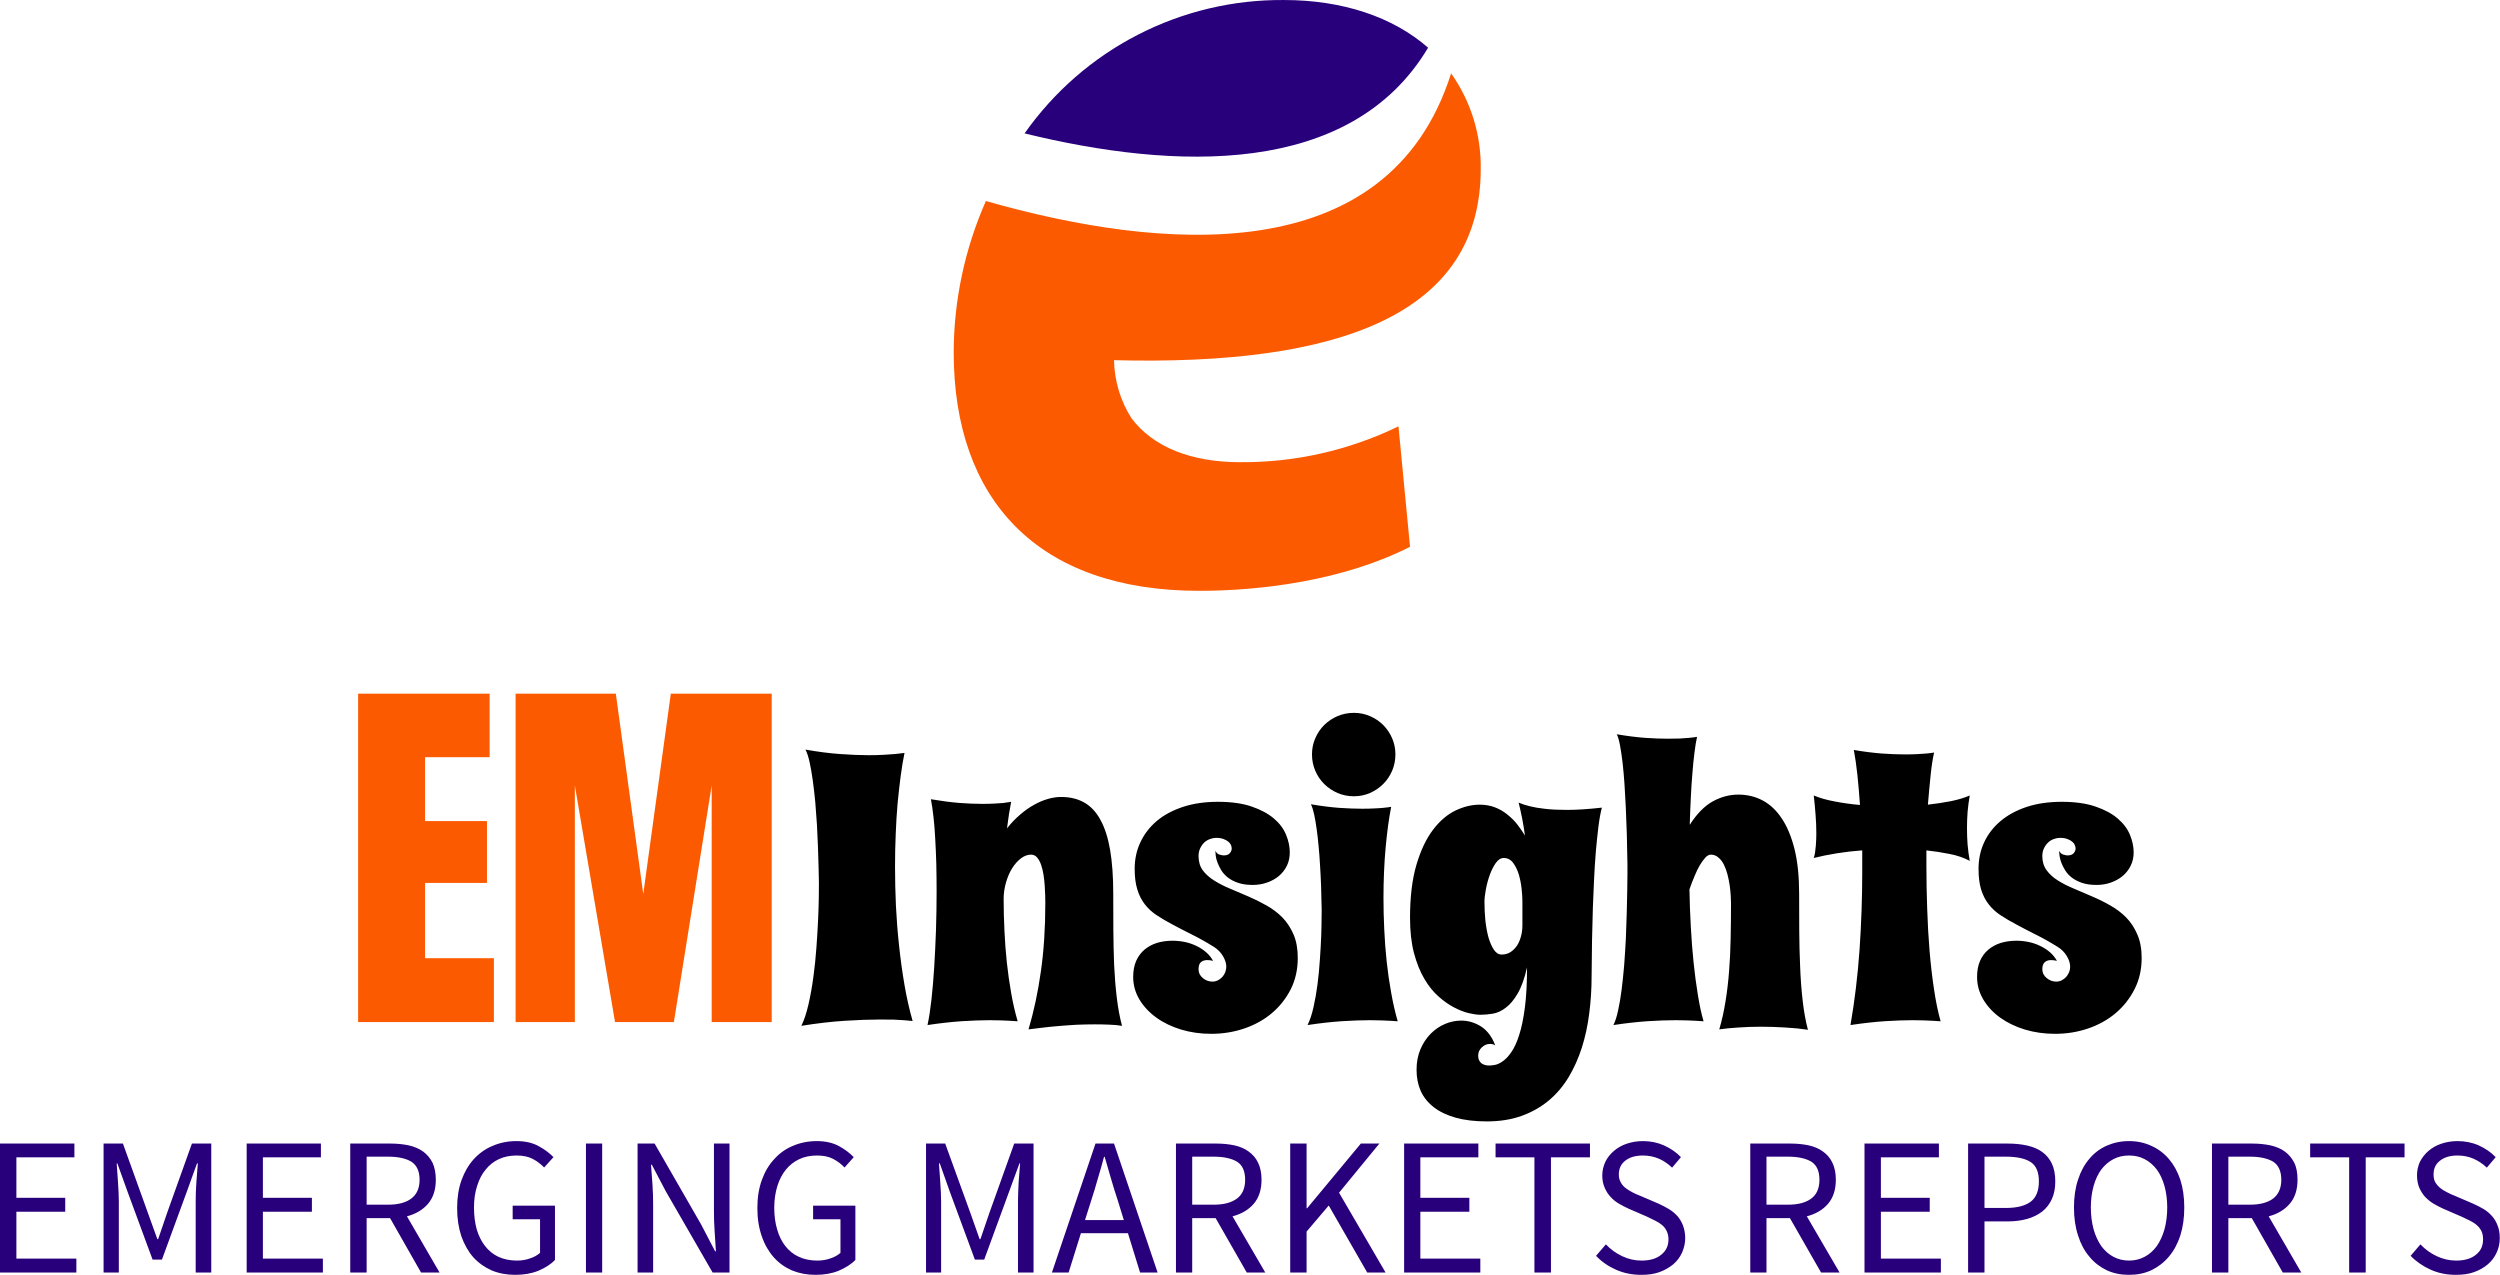<svg width="151" height="77" viewBox="0 0 151 77" fill="none" xmlns="http://www.w3.org/2000/svg">
<g clip-path="url(#clip0_2_254)">
<g clip-path="url(#clip1_2_254)">
<path d="M89.436 10.216C89.47 8.147 88.844 6.12 87.647 4.431C83.842 16.442 70.013 15.124 59.547 12.142C58.276 15.019 57.614 18.128 57.603 21.272C57.603 30.158 62.642 35.686 72.434 35.686C76.215 35.686 81.183 35.054 85.166 33.026L84.468 25.751C81.487 27.201 78.212 27.942 74.897 27.916C71.957 27.916 69.649 27.009 68.337 25.256C67.672 24.208 67.309 22.997 67.287 21.755C80.974 22.107 89.436 18.959 89.436 10.216Z" fill="#FC5A00"/>
<path d="M86.257 2.881C84.14 1.026 81.105 0.001 77.545 0.001C74.478 -0.023 71.45 0.698 68.723 2.101C65.995 3.504 63.649 5.548 61.885 8.057C70.907 10.27 81.57 10.735 86.257 2.881Z" fill="#29007C"/>
</g>
</g>
<path d="M29.831 61.734H21.631V41.899H29.574V45.734H25.674V49.592H29.413V53.331H25.674V57.875H29.831V61.734ZM34.721 61.734H31.142V41.899H37.196L38.853 53.999L40.517 41.899H46.612V61.734H42.986V47.445L40.702 61.734H37.148L34.721 47.445V61.734Z" fill="#FC5A00"/>
<path d="M55.122 61.668C54.963 61.652 54.786 61.636 54.591 61.62C54.416 61.605 54.209 61.593 53.971 61.585C53.728 61.581 53.45 61.579 53.136 61.579C52.528 61.579 51.822 61.605 51.019 61.656C50.212 61.708 49.339 61.809 48.401 61.96C48.568 61.623 48.711 61.193 48.83 60.672C48.95 60.155 49.049 59.601 49.128 59.008C49.208 58.42 49.27 57.822 49.313 57.213C49.357 56.605 49.391 56.037 49.415 55.508C49.438 54.983 49.452 54.53 49.456 54.148C49.46 53.763 49.462 53.498 49.462 53.355C49.462 53.327 49.46 53.212 49.456 53.009C49.452 52.806 49.447 52.542 49.438 52.216C49.431 51.894 49.419 51.524 49.403 51.107C49.387 50.689 49.367 50.256 49.343 49.807C49.315 49.358 49.282 48.902 49.242 48.441C49.198 47.984 49.148 47.553 49.093 47.147C49.037 46.742 48.973 46.374 48.902 46.044C48.83 45.718 48.747 45.461 48.651 45.275C49.407 45.41 50.102 45.499 50.739 45.543C51.375 45.59 51.947 45.614 52.456 45.614C52.798 45.614 53.104 45.606 53.374 45.59C53.645 45.575 53.873 45.559 54.06 45.543C54.279 45.523 54.47 45.501 54.633 45.477C54.545 45.899 54.468 46.366 54.4 46.879C54.333 47.395 54.271 47.944 54.215 48.525C54.164 49.109 54.126 49.721 54.102 50.361C54.074 50.998 54.06 51.653 54.06 52.329C54.06 53.112 54.078 53.908 54.114 54.715C54.154 55.522 54.217 56.325 54.305 57.124C54.388 57.919 54.496 58.7 54.627 59.468C54.758 60.235 54.923 60.968 55.122 61.668ZM67.77 61.96C67.536 61.921 67.279 61.897 67.001 61.889C66.723 61.877 66.435 61.871 66.136 61.871C65.775 61.871 65.407 61.879 65.033 61.895C64.663 61.915 64.302 61.941 63.948 61.972C63.594 62 63.26 62.034 62.946 62.074C62.628 62.109 62.353 62.143 62.123 62.175C62.445 61.086 62.694 59.921 62.868 58.681C63.047 57.44 63.137 56.065 63.137 54.554C63.137 54.438 63.135 54.287 63.131 54.1C63.127 53.914 63.117 53.711 63.101 53.492C63.085 53.273 63.061 53.055 63.029 52.836C62.994 52.614 62.944 52.411 62.88 52.228C62.817 52.049 62.737 51.904 62.642 51.793C62.542 51.677 62.421 51.62 62.278 51.62C62.067 51.62 61.862 51.695 61.664 51.846C61.465 51.997 61.288 52.196 61.133 52.443C60.978 52.693 60.855 52.979 60.763 53.301C60.668 53.623 60.62 53.957 60.62 54.303C60.62 54.927 60.636 55.562 60.668 56.206C60.696 56.846 60.743 57.482 60.811 58.114C60.879 58.746 60.966 59.364 61.073 59.969C61.177 60.573 61.308 61.145 61.467 61.686C61.34 61.682 61.189 61.672 61.014 61.656C60.867 61.648 60.69 61.64 60.483 61.632C60.28 61.624 60.048 61.62 59.785 61.62C59.296 61.62 58.734 61.64 58.098 61.68C57.458 61.724 56.766 61.801 56.022 61.913C56.114 61.491 56.193 60.976 56.261 60.368C56.328 59.76 56.384 59.1 56.428 58.388C56.471 57.673 56.507 56.925 56.535 56.146C56.559 55.371 56.571 54.603 56.571 53.844C56.571 53.279 56.565 52.727 56.553 52.186C56.537 51.645 56.515 51.135 56.487 50.654C56.464 50.172 56.428 49.729 56.38 49.324C56.336 48.918 56.285 48.568 56.225 48.274C56.833 48.377 57.396 48.451 57.913 48.495C58.434 48.535 58.905 48.554 59.326 48.554C59.596 48.554 59.839 48.548 60.054 48.536C60.268 48.525 60.449 48.513 60.596 48.501C60.779 48.477 60.938 48.453 61.073 48.429C61.026 48.664 60.982 48.912 60.942 49.175C60.902 49.437 60.863 49.723 60.823 50.033C61.073 49.715 61.338 49.439 61.616 49.204C61.89 48.966 62.169 48.769 62.451 48.614C62.733 48.455 63.014 48.336 63.292 48.256C63.57 48.177 63.834 48.137 64.085 48.137C64.626 48.137 65.093 48.248 65.486 48.471C65.88 48.694 66.206 49.041 66.464 49.514C66.727 49.988 66.922 50.592 67.049 51.327C67.176 52.063 67.24 52.946 67.24 53.975C67.24 54.683 67.242 55.401 67.246 56.128C67.25 56.86 67.266 57.575 67.293 58.275C67.325 58.971 67.379 59.633 67.454 60.261C67.53 60.889 67.635 61.456 67.77 61.96ZM77.902 51.489C77.902 51.787 77.843 52.057 77.724 52.3C77.604 52.538 77.443 52.743 77.24 52.914C77.038 53.081 76.801 53.212 76.531 53.307C76.257 53.403 75.97 53.45 75.672 53.45C75.326 53.45 75.03 53.409 74.784 53.325C74.541 53.242 74.334 53.134 74.163 53.003C73.996 52.872 73.863 52.725 73.764 52.562C73.668 52.403 73.593 52.248 73.537 52.097C73.478 51.946 73.442 51.806 73.43 51.679C73.414 51.552 73.406 51.455 73.406 51.387C73.474 51.514 73.559 51.592 73.662 51.62C73.77 51.651 73.853 51.667 73.913 51.667C74.084 51.667 74.207 51.622 74.283 51.53C74.358 51.439 74.396 51.345 74.396 51.25C74.396 51.19 74.382 51.123 74.354 51.047C74.322 50.972 74.269 50.902 74.193 50.838C74.118 50.775 74.02 50.721 73.901 50.677C73.782 50.63 73.631 50.606 73.448 50.606C73.336 50.606 73.217 50.63 73.09 50.677C72.963 50.721 72.847 50.789 72.744 50.88C72.645 50.976 72.561 51.093 72.493 51.232C72.426 51.371 72.392 51.53 72.392 51.709C72.392 52.047 72.478 52.333 72.649 52.568C72.823 52.802 73.052 53.007 73.334 53.182C73.613 53.361 73.931 53.524 74.288 53.671C74.646 53.822 75.014 53.979 75.392 54.142C75.766 54.301 76.131 54.482 76.489 54.685C76.847 54.884 77.167 55.124 77.449 55.407C77.728 55.693 77.954 56.037 78.129 56.438C78.3 56.836 78.385 57.309 78.385 57.858C78.385 58.557 78.244 59.187 77.962 59.748C77.676 60.312 77.294 60.795 76.817 61.197C76.34 61.599 75.785 61.907 75.153 62.121C74.521 62.336 73.855 62.443 73.156 62.443C72.519 62.443 71.915 62.358 71.343 62.187C70.77 62.012 70.271 61.772 69.846 61.465C69.416 61.155 69.074 60.79 68.82 60.368C68.57 59.947 68.444 59.493 68.444 59.008C68.444 58.639 68.504 58.317 68.623 58.042C68.746 57.768 68.913 57.541 69.124 57.362C69.339 57.18 69.591 57.042 69.882 56.951C70.172 56.864 70.486 56.82 70.824 56.82C71.07 56.82 71.319 56.846 71.569 56.897C71.816 56.949 72.048 57.029 72.267 57.136C72.486 57.239 72.68 57.367 72.851 57.518C73.026 57.669 73.165 57.842 73.269 58.036C73.209 58.02 73.151 58.009 73.096 58.001C73.04 57.993 72.983 57.989 72.923 57.989C72.756 57.989 72.625 58.032 72.529 58.12C72.438 58.207 72.392 58.349 72.392 58.543C72.392 58.754 72.478 58.931 72.649 59.074C72.823 59.217 73.016 59.289 73.227 59.289C73.346 59.289 73.458 59.263 73.561 59.211C73.668 59.156 73.76 59.086 73.835 59.002C73.911 58.915 73.969 58.818 74.008 58.71C74.048 58.607 74.068 58.5 74.068 58.388C74.068 58.19 74.002 57.979 73.871 57.756C73.74 57.529 73.555 57.341 73.317 57.19C72.843 56.895 72.396 56.645 71.975 56.438C71.553 56.227 71.166 56.027 70.812 55.836C70.458 55.649 70.14 55.462 69.858 55.275C69.575 55.088 69.337 54.868 69.142 54.613C68.947 54.363 68.798 54.067 68.695 53.725C68.587 53.383 68.534 52.967 68.534 52.478C68.534 51.898 68.649 51.363 68.88 50.874C69.11 50.381 69.438 49.954 69.864 49.592C70.293 49.23 70.82 48.946 71.444 48.739C72.068 48.532 72.774 48.429 73.561 48.429C74.368 48.429 75.048 48.525 75.6 48.715C76.149 48.902 76.596 49.143 76.942 49.437C77.284 49.727 77.529 50.053 77.676 50.415C77.827 50.777 77.902 51.135 77.902 51.489ZM84.421 61.686C84.293 61.682 84.142 61.672 83.967 61.656C83.816 61.648 83.639 61.64 83.437 61.632C83.234 61.624 83.001 61.62 82.739 61.62C82.25 61.62 81.687 61.64 81.051 61.68C80.411 61.724 79.719 61.801 78.976 61.913C79.119 61.626 79.238 61.269 79.334 60.839C79.433 60.406 79.515 59.943 79.578 59.45C79.642 58.957 79.689 58.46 79.721 57.959C79.757 57.454 79.783 56.991 79.799 56.569C79.815 56.148 79.823 55.792 79.823 55.502C79.827 55.208 79.829 55.023 79.829 54.947C79.817 53.969 79.783 53.057 79.727 52.21C79.707 51.848 79.68 51.483 79.644 51.113C79.612 50.747 79.572 50.399 79.525 50.069C79.481 49.743 79.431 49.451 79.375 49.193C79.32 48.934 79.254 48.729 79.179 48.578C79.787 48.682 80.35 48.753 80.866 48.793C81.387 48.829 81.858 48.847 82.28 48.847C82.55 48.847 82.793 48.841 83.007 48.829C83.218 48.821 83.399 48.809 83.55 48.793C83.733 48.777 83.892 48.757 84.027 48.733C83.892 49.409 83.781 50.226 83.693 51.184C83.606 52.139 83.562 53.16 83.562 54.25C83.562 54.874 83.578 55.504 83.609 56.14C83.637 56.78 83.685 57.418 83.753 58.054C83.82 58.69 83.91 59.315 84.021 59.927C84.128 60.539 84.261 61.126 84.421 61.686ZM79.244 45.567C79.244 45.221 79.31 44.897 79.441 44.595C79.572 44.288 79.753 44.02 79.984 43.789C80.214 43.563 80.483 43.384 80.789 43.253C81.099 43.122 81.427 43.056 81.773 43.056C82.119 43.056 82.443 43.122 82.745 43.253C83.051 43.384 83.317 43.563 83.544 43.789C83.775 44.02 83.955 44.288 84.087 44.595C84.218 44.897 84.283 45.221 84.283 45.567C84.283 45.913 84.218 46.241 84.087 46.551C83.955 46.857 83.775 47.125 83.544 47.356C83.317 47.582 83.051 47.763 82.745 47.898C82.443 48.03 82.119 48.095 81.773 48.095C81.427 48.095 81.099 48.03 80.789 47.898C80.483 47.763 80.214 47.582 79.984 47.356C79.753 47.125 79.572 46.857 79.441 46.551C79.31 46.241 79.244 45.913 79.244 45.567ZM96.753 48.781C96.67 49.095 96.6 49.481 96.544 49.938C96.489 50.391 96.437 50.886 96.389 51.423C96.346 51.96 96.31 52.518 96.282 53.099C96.258 53.679 96.234 54.246 96.21 54.798C96.167 56.106 96.141 57.494 96.133 58.961C96.133 59.728 96.085 60.477 95.99 61.209C95.898 61.941 95.749 62.63 95.543 63.278C95.336 63.926 95.067 64.525 94.737 65.073C94.403 65.622 94.002 66.091 93.533 66.481C93.064 66.87 92.521 67.177 91.905 67.399C91.289 67.622 90.589 67.733 89.806 67.733C89.078 67.733 88.448 67.657 87.915 67.507C87.382 67.355 86.941 67.143 86.591 66.868C86.241 66.594 85.981 66.268 85.81 65.89C85.643 65.509 85.56 65.085 85.56 64.62C85.56 64.163 85.637 63.749 85.792 63.38C85.951 63.01 86.158 62.696 86.412 62.438C86.671 62.179 86.959 61.982 87.277 61.847C87.595 61.712 87.921 61.644 88.255 61.644C88.68 61.644 89.082 61.764 89.46 62.002C89.834 62.245 90.118 62.624 90.312 63.141C90.225 63.081 90.118 63.052 89.99 63.052C89.816 63.052 89.653 63.121 89.501 63.26C89.354 63.4 89.281 63.567 89.281 63.761C89.281 63.877 89.301 63.972 89.341 64.048C89.38 64.127 89.434 64.191 89.501 64.239C89.569 64.282 89.643 64.314 89.722 64.334C89.802 64.35 89.875 64.358 89.943 64.358C90.026 64.358 90.142 64.346 90.289 64.322C90.436 64.294 90.595 64.221 90.766 64.101C90.941 63.982 91.114 63.797 91.285 63.547C91.46 63.3 91.617 62.958 91.756 62.521C91.899 62.088 92.014 61.535 92.102 60.863C92.189 60.195 92.233 59.384 92.233 58.43C92.082 59.098 91.893 59.625 91.666 60.01C91.444 60.392 91.203 60.678 90.945 60.869C90.69 61.064 90.43 61.183 90.163 61.227C89.897 61.271 89.647 61.292 89.412 61.292C89.233 61.292 89.004 61.261 88.726 61.197C88.448 61.133 88.154 61.02 87.844 60.857C87.529 60.698 87.213 60.477 86.895 60.195C86.573 59.913 86.285 59.555 86.031 59.122C85.776 58.692 85.567 58.174 85.404 57.565C85.246 56.961 85.166 56.249 85.166 55.43C85.166 54.17 85.295 53.103 85.554 52.228C85.812 51.357 86.146 50.654 86.555 50.117C86.965 49.58 87.418 49.193 87.915 48.954C88.412 48.719 88.897 48.602 89.37 48.602C89.708 48.602 90.016 48.656 90.295 48.763C90.573 48.87 90.823 49.016 91.046 49.199C91.273 49.377 91.473 49.578 91.648 49.801C91.819 50.023 91.972 50.246 92.108 50.469C92.064 50.139 92.01 49.809 91.947 49.479C91.883 49.149 91.809 48.815 91.726 48.477C91.913 48.56 92.145 48.636 92.424 48.703C92.662 48.763 92.962 48.813 93.324 48.853C93.686 48.896 94.123 48.918 94.636 48.918C95.236 48.918 95.942 48.873 96.753 48.781ZM91.953 55.895V54.44C91.953 54.23 91.937 53.975 91.905 53.677C91.873 53.383 91.817 53.099 91.738 52.824C91.654 52.55 91.539 52.313 91.392 52.115C91.245 51.92 91.056 51.822 90.825 51.822C90.65 51.822 90.491 51.922 90.348 52.121C90.205 52.323 90.084 52.564 89.984 52.842C89.881 53.124 89.802 53.417 89.746 53.719C89.69 54.021 89.662 54.275 89.662 54.482C89.662 54.844 89.68 55.214 89.716 55.591C89.756 55.965 89.818 56.305 89.901 56.611C89.989 56.913 90.098 57.164 90.229 57.362C90.36 57.557 90.517 57.655 90.7 57.655C90.895 57.655 91.07 57.607 91.225 57.512C91.376 57.416 91.507 57.289 91.618 57.13C91.726 56.967 91.807 56.78 91.863 56.569C91.923 56.359 91.953 56.134 91.953 55.895ZM109.199 62.199C108.793 62.135 108.342 62.09 107.845 62.062C107.348 62.03 106.853 62.014 106.36 62.014C105.883 62.014 105.426 62.03 104.989 62.062C104.547 62.09 104.166 62.127 103.844 62.175C104.003 61.634 104.128 61.074 104.219 60.493C104.315 59.913 104.386 59.311 104.434 58.686C104.486 58.058 104.518 57.402 104.53 56.718C104.545 56.035 104.553 55.313 104.553 54.554C104.553 54.438 104.547 54.287 104.536 54.1C104.524 53.914 104.504 53.711 104.476 53.492C104.444 53.273 104.4 53.055 104.345 52.836C104.289 52.614 104.215 52.411 104.124 52.228C104.037 52.049 103.925 51.904 103.79 51.793C103.659 51.677 103.508 51.62 103.337 51.62C103.226 51.62 103.114 51.679 103.003 51.799C102.896 51.914 102.784 52.067 102.669 52.258C102.558 52.449 102.45 52.671 102.347 52.926C102.24 53.176 102.138 53.441 102.043 53.719C102.055 54.486 102.083 55.243 102.126 55.991C102.166 56.738 102.222 57.456 102.293 58.144C102.365 58.831 102.45 59.478 102.55 60.082C102.645 60.686 102.76 61.221 102.896 61.686C102.768 61.682 102.619 61.672 102.448 61.656C102.297 61.648 102.118 61.64 101.912 61.632C101.705 61.624 101.47 61.62 101.208 61.62C100.719 61.62 100.156 61.64 99.52 61.68C98.884 61.724 98.194 61.801 97.451 61.913C97.558 61.702 97.652 61.412 97.731 61.042C97.815 60.668 97.886 60.247 97.946 59.778C98.005 59.309 98.057 58.81 98.101 58.281C98.141 57.748 98.174 57.215 98.202 56.683C98.226 56.15 98.244 55.633 98.256 55.132C98.268 54.631 98.278 54.18 98.286 53.778C98.294 53.377 98.298 53.037 98.298 52.759C98.298 52.48 98.298 52.3 98.298 52.216C98.282 50.964 98.248 49.799 98.196 48.721C98.172 48.272 98.147 47.819 98.119 47.362C98.087 46.901 98.049 46.471 98.005 46.074C97.958 45.676 97.906 45.326 97.85 45.024C97.795 44.726 97.729 44.501 97.654 44.35C98.262 44.453 98.826 44.525 99.347 44.565C99.864 44.601 100.329 44.618 100.743 44.618C101.013 44.618 101.258 44.614 101.476 44.606C101.695 44.595 101.88 44.581 102.031 44.565C102.21 44.549 102.367 44.529 102.502 44.505C102.442 44.772 102.391 45.088 102.347 45.453C102.299 45.823 102.257 46.237 102.222 46.694C102.182 47.155 102.15 47.648 102.126 48.173C102.098 48.697 102.077 49.246 102.061 49.819C102.49 49.151 102.953 48.68 103.45 48.405C103.947 48.131 104.462 47.994 104.995 47.994C105.527 47.994 106.016 48.111 106.462 48.346C106.911 48.584 107.299 48.95 107.625 49.443C107.951 49.932 108.207 50.552 108.394 51.304C108.577 52.055 108.668 52.946 108.668 53.975C108.668 54.683 108.67 55.414 108.674 56.17C108.678 56.925 108.696 57.665 108.728 58.388C108.756 59.116 108.807 59.806 108.883 60.458C108.958 61.114 109.064 61.694 109.199 62.199ZM118.973 48.047C118.914 48.385 118.87 48.715 118.842 49.037C118.818 49.363 118.806 49.695 118.806 50.033C118.806 50.355 118.818 50.679 118.842 51.005C118.87 51.335 118.914 51.665 118.973 51.995C118.611 51.804 118.204 51.665 117.751 51.578C117.293 51.486 116.828 51.415 116.355 51.363V52.329C116.355 53.18 116.371 54.039 116.403 54.906C116.431 55.776 116.478 56.619 116.546 57.434C116.614 58.249 116.703 59.02 116.814 59.748C116.922 60.48 117.055 61.126 117.214 61.686C117.087 61.682 116.936 61.672 116.761 61.656C116.614 61.648 116.439 61.64 116.236 61.632C116.029 61.624 115.795 61.62 115.532 61.62C115.043 61.62 114.481 61.64 113.845 61.68C113.205 61.724 112.513 61.801 111.769 61.913C112.024 60.45 112.207 58.927 112.318 57.345C112.425 55.762 112.479 54.216 112.479 52.705V51.363C111.966 51.399 111.461 51.457 110.964 51.536C110.463 51.616 109.992 51.711 109.551 51.822C109.579 51.743 109.605 51.636 109.628 51.5C109.648 51.361 109.664 51.222 109.676 51.083C109.688 50.94 109.696 50.801 109.7 50.666C109.704 50.53 109.706 50.417 109.706 50.326C109.706 49.94 109.69 49.56 109.658 49.187C109.63 48.809 109.595 48.429 109.551 48.047C109.909 48.199 110.336 48.32 110.833 48.411C111.33 48.507 111.833 48.576 112.342 48.62C112.298 47.968 112.246 47.364 112.187 46.807C112.127 46.251 112.056 45.748 111.972 45.298C112.58 45.402 113.145 45.473 113.666 45.513C114.183 45.549 114.652 45.567 115.073 45.567C115.343 45.567 115.586 45.561 115.801 45.549C116.015 45.537 116.196 45.525 116.343 45.513C116.526 45.497 116.685 45.477 116.82 45.453C116.737 45.815 116.667 46.264 116.612 46.801C116.556 47.338 116.5 47.938 116.445 48.602C116.942 48.546 117.411 48.475 117.852 48.387C118.289 48.296 118.663 48.183 118.973 48.047ZM128.873 51.489C128.873 51.787 128.811 52.057 128.688 52.3C128.569 52.538 128.408 52.743 128.205 52.914C128.002 53.081 127.765 53.212 127.495 53.307C127.225 53.403 126.938 53.45 126.636 53.45C126.29 53.45 125.996 53.409 125.754 53.325C125.511 53.242 125.304 53.134 125.134 53.003C124.963 52.872 124.829 52.725 124.734 52.562C124.635 52.403 124.557 52.248 124.501 52.097C124.446 51.946 124.41 51.806 124.394 51.679C124.378 51.552 124.37 51.455 124.37 51.387C124.438 51.514 124.525 51.592 124.633 51.62C124.736 51.651 124.817 51.667 124.877 51.667C125.052 51.667 125.177 51.622 125.253 51.53C125.328 51.439 125.366 51.345 125.366 51.25C125.366 51.19 125.35 51.123 125.318 51.047C125.291 50.972 125.239 50.902 125.163 50.838C125.088 50.775 124.99 50.721 124.871 50.677C124.748 50.63 124.597 50.606 124.418 50.606C124.307 50.606 124.185 50.63 124.054 50.677C123.927 50.721 123.814 50.789 123.714 50.88C123.611 50.976 123.525 51.093 123.458 51.232C123.39 51.371 123.356 51.53 123.356 51.709C123.356 52.047 123.444 52.333 123.619 52.568C123.79 52.802 124.016 53.007 124.299 53.182C124.581 53.361 124.901 53.524 125.259 53.671C125.617 53.822 125.982 53.979 126.356 54.142C126.734 54.301 127.1 54.482 127.453 54.685C127.811 54.884 128.131 55.124 128.413 55.407C128.696 55.693 128.922 56.037 129.093 56.438C129.268 56.836 129.356 57.309 129.356 57.858C129.356 58.557 129.213 59.187 128.926 59.748C128.64 60.312 128.258 60.795 127.781 61.197C127.304 61.599 126.75 61.907 126.118 62.121C125.489 62.336 124.825 62.443 124.126 62.443C123.486 62.443 122.879 62.358 122.307 62.187C121.738 62.012 121.239 61.772 120.81 61.465C120.381 61.155 120.041 60.79 119.79 60.368C119.54 59.947 119.415 59.493 119.415 59.008C119.415 58.639 119.474 58.317 119.593 58.042C119.713 57.768 119.88 57.541 120.094 57.362C120.309 57.18 120.562 57.042 120.852 56.951C121.138 56.864 121.452 56.82 121.794 56.82C122.04 56.82 122.287 56.846 122.533 56.897C122.784 56.949 123.016 57.029 123.231 57.136C123.45 57.239 123.647 57.367 123.822 57.518C123.993 57.669 124.132 57.842 124.239 58.036C124.179 58.02 124.12 58.009 124.06 58.001C124.004 57.993 123.947 57.989 123.887 57.989C123.724 57.989 123.595 58.032 123.5 58.12C123.404 58.207 123.356 58.349 123.356 58.543C123.356 58.754 123.444 58.931 123.619 59.074C123.79 59.217 123.981 59.289 124.191 59.289C124.311 59.289 124.424 59.263 124.531 59.211C124.635 59.156 124.724 59.086 124.8 59.002C124.875 58.915 124.935 58.818 124.978 58.71C125.018 58.607 125.038 58.5 125.038 58.388C125.038 58.19 124.973 57.979 124.841 57.756C124.71 57.529 124.523 57.341 124.281 57.19C123.808 56.895 123.36 56.645 122.939 56.438C122.518 56.227 122.132 56.027 121.782 55.836C121.428 55.649 121.11 55.462 120.828 55.275C120.546 55.088 120.307 54.868 120.112 54.613C119.917 54.363 119.766 54.067 119.659 53.725C119.556 53.383 119.504 52.967 119.504 52.478C119.504 51.898 119.617 51.363 119.844 50.874C120.074 50.381 120.404 49.954 120.834 49.592C121.263 49.23 121.788 48.946 122.408 48.739C123.032 48.532 123.74 48.429 124.531 48.429C125.334 48.429 126.012 48.525 126.565 48.715C127.117 48.902 127.565 49.143 127.907 49.437C128.248 49.727 128.495 50.053 128.646 50.415C128.797 50.777 128.873 51.135 128.873 51.489Z" fill="black"/>
<path d="M0 69.071V76.862H4.613V76.02H0.99V73.189H3.94V72.347H0.99V69.902H4.494V69.071H0ZM6.256 69.071V76.862H7.177V72.575C7.177 72.228 7.157 71.843 7.128 71.417C7.098 71.001 7.068 70.615 7.048 70.268H7.088L7.712 72.001L9.216 76.079H9.781L11.275 72.001L11.899 70.268H11.949C11.919 70.615 11.889 71.001 11.86 71.417C11.83 71.843 11.82 72.228 11.82 72.575V76.862H12.76V69.071H11.592L10.097 73.248L9.553 74.842H9.503L8.929 73.248L7.425 69.071H6.256ZM14.899 69.071V76.862H19.502V76.02H15.879V73.189H18.839V72.347H15.879V69.902H19.383V69.071H14.899ZM22.145 72.763V69.863H23.452C24.056 69.863 24.531 69.972 24.848 70.169C25.174 70.377 25.343 70.744 25.343 71.258C25.343 71.763 25.174 72.139 24.848 72.387C24.531 72.634 24.056 72.763 23.452 72.763H22.145ZM25.432 76.862H26.55L24.58 73.466C25.105 73.327 25.531 73.08 25.848 72.714C26.164 72.347 26.323 71.862 26.323 71.258C26.323 70.853 26.253 70.506 26.125 70.229C25.986 69.952 25.798 69.734 25.56 69.556C25.313 69.377 25.026 69.259 24.689 69.18C24.353 69.11 23.986 69.071 23.59 69.071H21.155V76.862H22.145V73.575H23.561L25.432 76.862ZM27.61 72.961C27.61 73.595 27.699 74.169 27.867 74.674C28.045 75.169 28.283 75.594 28.59 75.941C28.906 76.287 29.273 76.545 29.698 76.733C30.124 76.911 30.599 77 31.114 77C31.639 77 32.104 76.921 32.52 76.753C32.935 76.574 33.272 76.367 33.52 76.099V72.823H30.965V73.644H32.619V75.674C32.46 75.812 32.262 75.931 32.005 76.01C31.757 76.099 31.5 76.139 31.223 76.139C30.797 76.139 30.431 76.06 30.104 75.911C29.787 75.763 29.52 75.545 29.302 75.268C29.085 74.99 28.916 74.654 28.797 74.268C28.689 73.872 28.629 73.436 28.629 72.941C28.629 72.456 28.689 72.021 28.817 71.635C28.936 71.249 29.104 70.912 29.332 70.645C29.55 70.367 29.817 70.16 30.134 70.011C30.451 69.863 30.807 69.793 31.203 69.793C31.599 69.793 31.926 69.863 32.183 70.001C32.441 70.14 32.668 70.308 32.866 70.516L33.43 69.892C33.203 69.655 32.906 69.427 32.539 69.229C32.183 69.031 31.738 68.922 31.193 68.922C30.669 68.922 30.193 69.021 29.758 69.209C29.322 69.387 28.946 69.655 28.619 70.011C28.302 70.358 28.055 70.783 27.877 71.278C27.699 71.773 27.61 72.337 27.61 72.961ZM35.391 69.071V76.862H36.371V69.071H35.391ZM38.509 69.071V76.862H39.449V72.783C39.449 72.377 39.439 71.961 39.41 71.555C39.38 71.15 39.35 70.744 39.321 70.348H39.37L40.212 71.951L43.043 76.862H44.062V69.071H43.122V73.1C43.122 73.506 43.132 73.921 43.162 74.347C43.191 74.773 43.221 75.179 43.241 75.575H43.191L42.35 73.961L39.538 69.071H38.509ZM45.745 72.961C45.745 73.595 45.834 74.169 46.013 74.674C46.181 75.169 46.428 75.594 46.735 75.941C47.042 76.287 47.408 76.545 47.834 76.733C48.27 76.911 48.735 77 49.25 77C49.774 77 50.24 76.921 50.656 76.753C51.071 76.574 51.408 76.367 51.665 76.099V72.823H49.111V73.644H50.764V75.674C50.606 75.812 50.398 75.931 50.151 76.01C49.903 76.099 49.636 76.139 49.359 76.139C48.943 76.139 48.567 76.06 48.25 75.911C47.923 75.763 47.656 75.545 47.438 75.268C47.22 74.99 47.052 74.654 46.943 74.268C46.824 73.872 46.765 73.436 46.765 72.941C46.765 72.456 46.834 72.021 46.953 71.635C47.072 71.249 47.25 70.912 47.468 70.645C47.696 70.367 47.963 70.16 48.28 70.011C48.596 69.863 48.953 69.793 49.349 69.793C49.745 69.793 50.071 69.863 50.329 70.001C50.586 70.14 50.814 70.308 51.012 70.516L51.566 69.892C51.339 69.655 51.042 69.427 50.685 69.229C50.319 69.031 49.873 68.922 49.339 68.922C48.814 68.922 48.329 69.021 47.894 69.209C47.458 69.387 47.082 69.655 46.765 70.011C46.438 70.358 46.191 70.783 46.013 71.278C45.834 71.773 45.745 72.337 45.745 72.961ZM55.932 69.071V76.862H56.843V72.575C56.843 72.228 56.823 71.843 56.793 71.417C56.763 71.001 56.734 70.615 56.714 70.268H56.763L57.377 72.001L58.882 76.079H59.446L60.941 72.001L61.575 70.268H61.614C61.584 70.615 61.555 71.001 61.525 71.417C61.505 71.843 61.486 72.228 61.486 72.575V76.862H62.426V69.071H61.258L59.763 73.248L59.218 74.842H59.169L58.605 73.248L57.09 69.071H55.932ZM67.88 73.694H65.534L65.91 72.506C66.049 72.07 66.188 71.635 66.306 71.199C66.435 70.773 66.564 70.328 66.683 69.873H66.722C66.851 70.328 66.98 70.773 67.108 71.199C67.237 71.635 67.366 72.07 67.514 72.506L67.88 73.694ZM68.128 74.486L68.861 76.862H69.92L67.287 69.071H66.168L63.535 76.862H64.544L65.287 74.486H68.128ZM72.009 72.763V69.863H73.315C73.929 69.863 74.394 69.972 74.721 70.169C75.048 70.377 75.206 70.744 75.206 71.258C75.206 71.763 75.048 72.139 74.721 72.387C74.394 72.634 73.929 72.763 73.315 72.763H72.009ZM75.305 76.862H76.424L74.444 73.466C74.978 73.327 75.404 73.08 75.721 72.714C76.038 72.347 76.196 71.862 76.196 71.258C76.196 70.853 76.127 70.506 75.988 70.229C75.859 69.952 75.671 69.734 75.424 69.556C75.186 69.377 74.899 69.259 74.563 69.18C74.226 69.11 73.86 69.071 73.464 69.071H71.028V76.862H72.009V73.575H73.424L75.305 76.862ZM77.928 69.071V76.862H78.918V74.387L80.255 72.813L82.581 76.862H83.69L80.879 72.04L83.314 69.071H82.195L78.948 72.981H78.918V69.071H77.928ZM84.809 69.071V76.862H89.412V76.02H85.789V73.189H88.749V72.347H85.789V69.902H89.293V69.071H84.809ZM92.679 69.902V76.862H93.678V69.902H96.034V69.071H90.332V69.902H92.679ZM96.995 75.159L96.401 75.852C96.737 76.208 97.143 76.485 97.609 76.693C98.084 76.901 98.589 77 99.133 77C99.549 77 99.915 76.951 100.242 76.832C100.559 76.713 100.836 76.555 101.073 76.357C101.301 76.159 101.479 75.921 101.598 75.654C101.717 75.377 101.786 75.09 101.786 74.783C101.786 74.496 101.737 74.248 101.657 74.03C101.578 73.812 101.459 73.624 101.321 73.456C101.172 73.298 101.004 73.149 100.806 73.03C100.608 72.912 100.4 72.803 100.182 72.704L99.074 72.228C98.915 72.169 98.757 72.1 98.608 72.021C98.46 71.942 98.321 71.862 98.193 71.763C98.064 71.664 97.965 71.546 97.896 71.417C97.816 71.288 97.777 71.12 97.777 70.932C97.777 70.575 97.915 70.298 98.173 70.1C98.44 69.892 98.796 69.793 99.232 69.793C99.588 69.793 99.915 69.863 100.212 69.991C100.499 70.12 100.757 70.298 100.994 70.526L101.529 69.892C101.252 69.605 100.915 69.368 100.519 69.189C100.123 69.011 99.697 68.922 99.232 68.922C98.876 68.922 98.549 68.981 98.252 69.081C97.955 69.18 97.698 69.328 97.48 69.516C97.262 69.704 97.084 69.922 96.965 70.169C96.846 70.427 96.777 70.704 96.777 70.991C96.777 71.278 96.826 71.526 96.925 71.743C97.015 71.961 97.143 72.149 97.292 72.308C97.44 72.466 97.609 72.605 97.806 72.714C97.995 72.823 98.183 72.921 98.361 73.001L99.48 73.486C99.658 73.575 99.826 73.654 99.984 73.733C100.143 73.812 100.281 73.901 100.4 74.001C100.509 74.1 100.608 74.218 100.667 74.357C100.737 74.496 100.776 74.664 100.776 74.862C100.776 75.248 100.628 75.555 100.341 75.782C100.064 76.02 99.658 76.139 99.143 76.139C98.737 76.139 98.351 76.05 97.975 75.871C97.599 75.693 97.272 75.456 96.995 75.159ZM106.696 72.763V69.863H108.003C108.617 69.863 109.082 69.972 109.409 70.169C109.735 70.377 109.894 70.744 109.894 71.258C109.894 71.763 109.735 72.139 109.409 72.387C109.082 72.634 108.617 72.763 108.003 72.763H106.696ZM109.993 76.862H111.111L109.132 73.466C109.666 73.327 110.092 73.08 110.409 72.714C110.725 72.347 110.884 71.862 110.884 71.258C110.884 70.853 110.814 70.506 110.676 70.229C110.547 69.952 110.359 69.734 110.112 69.556C109.874 69.377 109.587 69.259 109.25 69.18C108.914 69.11 108.547 69.071 108.151 69.071H105.716V76.862H106.696V73.575H108.112L109.993 76.862ZM112.616 69.071V76.862H117.229V76.02H113.606V73.189H116.556V72.347H113.606V69.902H117.11V69.071H112.616ZM118.873 69.071V76.862H119.863V73.773H121.268C121.694 73.773 122.08 73.723 122.436 73.624C122.783 73.525 123.09 73.377 123.347 73.179C123.595 72.981 123.793 72.733 123.931 72.427C124.07 72.129 124.139 71.773 124.139 71.357C124.139 70.932 124.07 70.575 123.931 70.278C123.793 69.991 123.595 69.754 123.347 69.576C123.1 69.397 122.793 69.269 122.436 69.189C122.08 69.11 121.694 69.071 121.268 69.071H118.873ZM121.149 72.961H119.863V69.863H121.149C121.823 69.863 122.318 69.972 122.654 70.189C122.991 70.407 123.149 70.803 123.149 71.357C123.149 71.912 122.991 72.318 122.664 72.575C122.327 72.832 121.823 72.961 121.149 72.961ZM128.594 77C129.089 77 129.534 76.911 129.94 76.723C130.346 76.525 130.702 76.258 130.999 75.901C131.296 75.555 131.524 75.129 131.692 74.624C131.851 74.119 131.93 73.555 131.93 72.931C131.93 72.308 131.851 71.753 131.692 71.258C131.524 70.763 131.296 70.348 130.999 70.001C130.702 69.655 130.346 69.387 129.94 69.209C129.534 69.021 129.089 68.922 128.594 68.922C128.099 68.922 127.653 69.021 127.247 69.199C126.842 69.377 126.485 69.645 126.198 69.991C125.901 70.338 125.673 70.754 125.515 71.249C125.347 71.743 125.268 72.308 125.268 72.931C125.268 73.555 125.347 74.119 125.515 74.624C125.673 75.129 125.901 75.555 126.198 75.901C126.485 76.258 126.842 76.525 127.247 76.723C127.653 76.911 128.099 77 128.594 77ZM128.594 76.139C128.247 76.139 127.931 76.06 127.653 75.911C127.366 75.763 127.129 75.545 126.921 75.268C126.723 74.981 126.564 74.644 126.456 74.258C126.347 73.862 126.287 73.416 126.287 72.931C126.287 72.446 126.347 72.011 126.456 71.625C126.564 71.239 126.723 70.902 126.921 70.635C127.129 70.367 127.366 70.16 127.653 70.011C127.931 69.863 128.247 69.793 128.594 69.793C128.94 69.793 129.257 69.863 129.534 70.011C129.821 70.16 130.059 70.367 130.267 70.635C130.465 70.902 130.623 71.239 130.732 71.625C130.841 72.011 130.9 72.446 130.9 72.931C130.9 73.416 130.841 73.862 130.732 74.258C130.623 74.644 130.465 74.981 130.267 75.268C130.059 75.545 129.821 75.763 129.534 75.911C129.257 76.06 128.94 76.139 128.594 76.139ZM134.593 72.763V69.863H135.9C136.513 69.863 136.979 69.972 137.305 70.169C137.622 70.377 137.79 70.744 137.79 71.258C137.79 71.763 137.622 72.139 137.305 72.387C136.979 72.634 136.513 72.763 135.9 72.763H134.593ZM137.88 76.862H138.998L137.028 73.466C137.563 73.327 137.979 73.08 138.295 72.714C138.612 72.347 138.77 71.862 138.77 71.258C138.77 70.853 138.711 70.506 138.572 70.229C138.434 69.952 138.246 69.734 138.008 69.556C137.771 69.377 137.474 69.259 137.137 69.18C136.8 69.11 136.434 69.071 136.038 69.071H133.603V76.862H134.593V73.575H136.009L137.88 76.862ZM141.889 69.902V76.862H142.889V69.902H145.235V69.071H139.533V69.902H141.889ZM146.195 75.159L145.601 75.852C145.948 76.208 146.353 76.485 146.819 76.693C147.284 76.901 147.789 77 148.333 77C148.749 77 149.115 76.951 149.442 76.832C149.769 76.713 150.046 76.555 150.274 76.357C150.501 76.159 150.68 75.921 150.798 75.654C150.927 75.377 150.986 75.09 150.986 74.783C150.986 74.496 150.947 74.248 150.858 74.03C150.778 73.812 150.67 73.624 150.521 73.456C150.383 73.298 150.214 73.149 150.016 73.03C149.818 72.912 149.6 72.803 149.383 72.704L148.274 72.228C148.116 72.169 147.967 72.1 147.819 72.021C147.66 71.942 147.522 71.862 147.403 71.763C147.274 71.664 147.175 71.546 147.096 71.417C147.017 71.288 146.987 71.12 146.987 70.932C146.987 70.575 147.116 70.298 147.383 70.1C147.65 69.892 147.997 69.793 148.432 69.793C148.799 69.793 149.125 69.863 149.412 69.991C149.699 70.12 149.967 70.298 150.204 70.526L150.739 69.892C150.462 69.605 150.125 69.368 149.729 69.189C149.333 69.011 148.898 68.922 148.432 68.922C148.076 68.922 147.749 68.981 147.452 69.081C147.155 69.18 146.898 69.328 146.68 69.516C146.462 69.704 146.294 69.922 146.165 70.169C146.047 70.427 145.987 70.704 145.987 70.991C145.987 71.278 146.037 71.526 146.126 71.743C146.225 71.961 146.344 72.149 146.492 72.308C146.65 72.466 146.819 72.605 147.007 72.714C147.195 72.823 147.383 72.921 147.561 73.001L148.68 73.486C148.868 73.575 149.036 73.654 149.195 73.733C149.353 73.812 149.492 73.901 149.6 74.001C149.719 74.1 149.808 74.218 149.878 74.357C149.947 74.496 149.977 74.664 149.977 74.862C149.977 75.248 149.838 75.555 149.551 75.782C149.264 76.02 148.868 76.139 148.353 76.139C147.947 76.139 147.551 76.05 147.175 75.871C146.799 75.693 146.472 75.456 146.195 75.159Z" fill="#29007C"/>
<defs>
<clipPath id="clip0_2_254">
<rect width="35.781" height="40.11" fill="white" transform="translate(57.603)"/>
</clipPath>
<clipPath id="clip1_2_254">
<rect width="31.835" height="35.686" fill="white" transform="translate(57.603)"/>
</clipPath>
</defs>
</svg>
